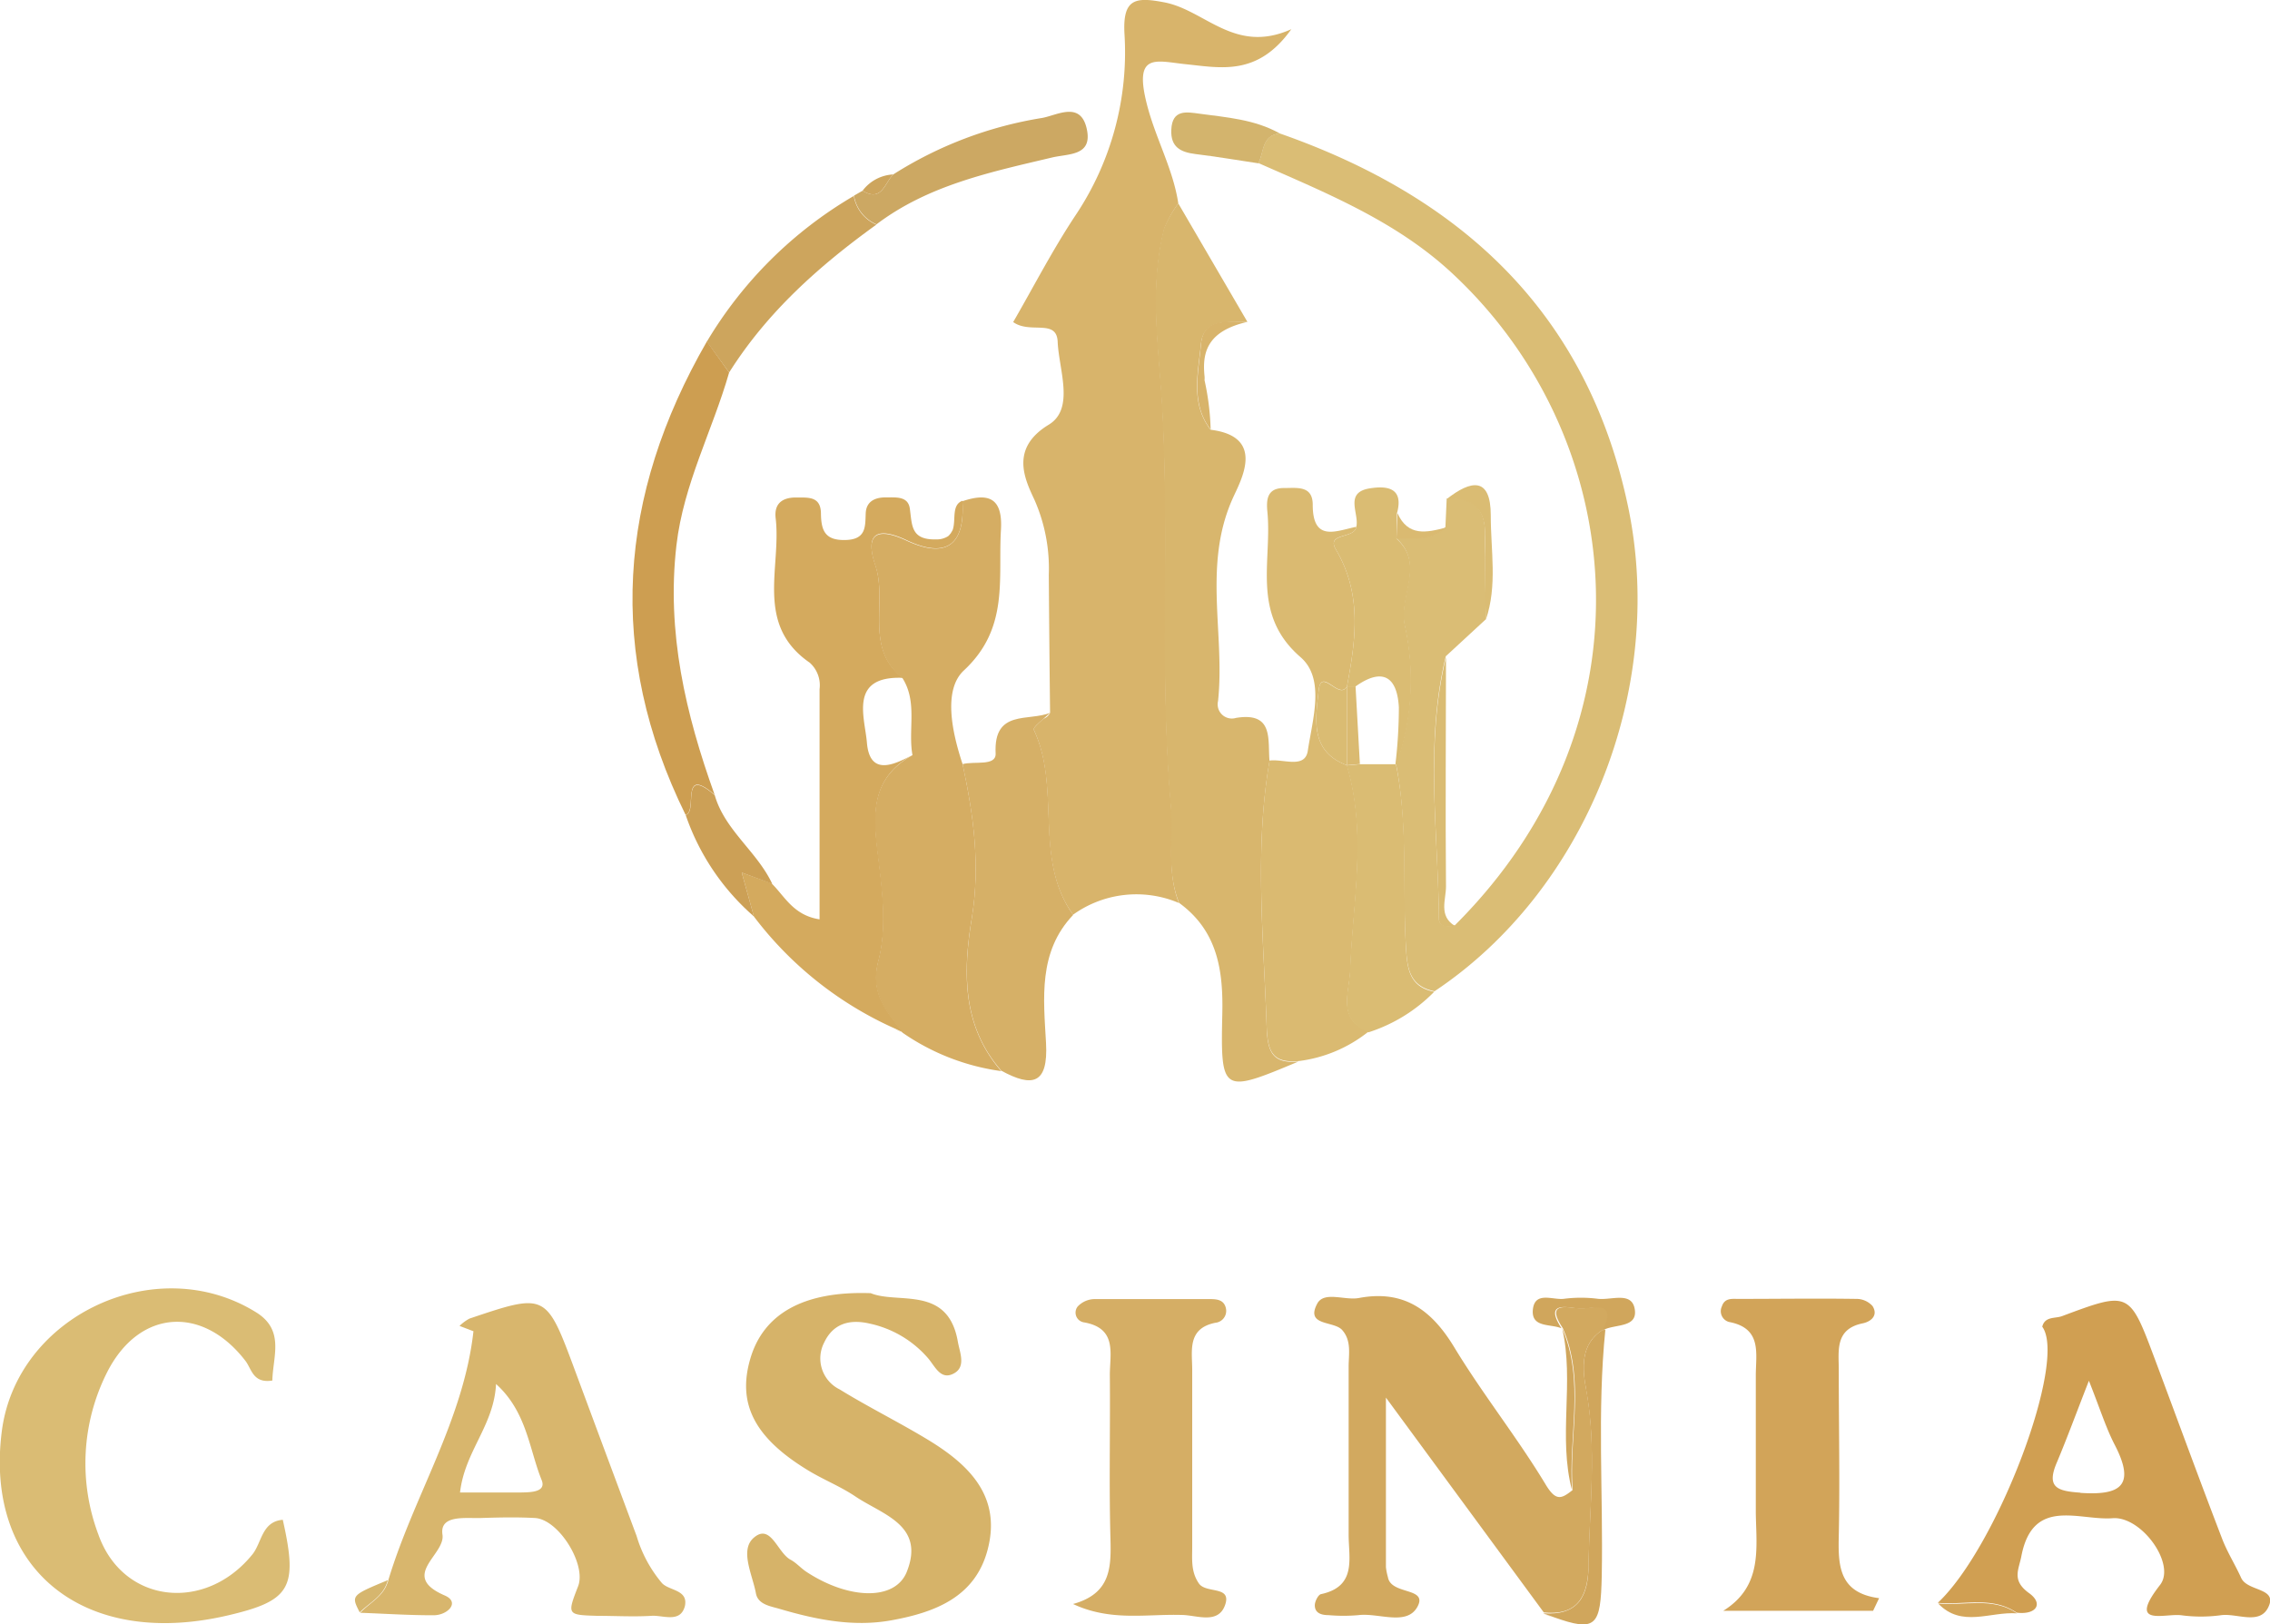 <svg xmlns="http://www.w3.org/2000/svg" viewBox="0 0 230.14 164.73"><defs><style>.cls-1{fill:none;}.cls-2{fill:#d2a95f;}.cls-3{fill:#d6b369;}.cls-4{fill:#d09f52;}.cls-5{fill:#dabc74;}.cls-6{fill:#d8b66d;}.cls-7{fill:#d5ae65;}.cls-8{fill:#d2a459;}.cls-9{fill:#d0a65c;}.cls-10{fill:#d4a65a;}.cls-11{fill:#d6b66e;}.cls-12{fill:#d8b46b;}.cls-13{fill:#dabd75;}.cls-14{fill:#d5ad63;}.cls-15{fill:#daba71;}.cls-16{fill:#d4aa5e;}.cls-17{fill:#d6b067;}.cls-18{fill:#cd9e51;}.cls-19{fill:#dabc73;}.cls-20{fill:#cca863;}.cls-21{fill:#cda55d;}.cls-22{fill:#cca056;}.cls-23{fill:#d3b46d;}</style></defs><title>Casinia</title><g id="Слой_2" data-name="Слой 2"><g id="Слой_1-2" data-name="Слой 1"><path class="cls-1" d="M39.33,160.23a2.89,2.89,0,0,1-.1.31A1.31,1.31,0,0,0,39.33,160.23Z"/><path class="cls-2" d="M161.06,158.69c.09-5.94.85-11.84-.25-17.81-.37-2-.66-4.66,1.82-6.1,1.57-3.1-1.16-2.07-2.36-2.1s-3.71-.81-1.83,2l0,0c2.32,5.35.59,10.95,1,16.42h0c-1.11.88-1.68,1.19-2.72-.53-2.88-4.78-6.39-9.17-9.28-13.94-2.3-3.8-5.12-5.86-9.67-5-1.43.27-3.54-.73-4.23.58-1.21,2.28,1.66,1.72,2.52,2.65,1,1.12.66,2.51.67,3.8,0,5.66,0,11.32,0,17,0,2.37.84,5.22-2.8,6-.29.06-.63.74-.63,1.13,0,.84.74,1,1.41,1a17.27,17.27,0,0,0,3,0c2.06-.26,4.92,1.14,6-.86s-2.7-1.16-3-3a5.91,5.91,0,0,1-.2-1c0-5.35,0-10.69,0-17.2l16,21.78C160,163.88,161,161.82,161.06,158.69Z"/><path class="cls-2" d="M157.45,164l-1-.37A8.36,8.36,0,0,0,157.45,164Z"/><path class="cls-3" d="M94.22,146.09c-3-1.83-6.12-3.36-9.09-5.19a3.5,3.5,0,0,1-1.58-4.74c.9-1.92,2.55-2.41,4.6-1.94a10.82,10.82,0,0,1,5.91,3.48c.74.84,1.3,2.34,2.68,1.56,1.22-.68.55-2.15.37-3.2-1-5.76-6.07-3.78-8.83-4.92-6.83-.24-10.88,2.1-12.21,6.64s.38,8,5.86,11.33c1.56.95,3.29,1.63,4.8,2.65,2.73,1.84,7.08,2.89,5.21,7.62-1.18,3-5.93,2.83-10.21,0-.55-.37-1-.9-1.58-1.21-1.34-.72-2-3.73-3.73-2.23-1.45,1.25-.13,3.75.22,5.65.21,1.12,1.46,1.29,2.38,1.56,3.7,1.09,7.46,1.86,11.32,1.17,4.43-.8,8.57-2.35,9.81-7.25C101.51,151.75,98.26,148.57,94.22,146.09Z"/><path class="cls-4" d="M227.21,160c-.61-1.35-1.42-2.62-1.94-4-2.31-6-4.54-12.13-6.81-18.19-2.58-6.89-2.58-6.89-9.41-4.34-.71.26-1.73,0-2,1.07,2.57,3.49-4.59,22.38-10.59,28,2.66.26,5.48-.71,8,1h0c2,.24,2.75-.93,1.23-2-1.79-1.31-1-2.37-.74-3.82,1.19-5.93,5.85-3.5,9.23-3.76,2.92-.23,6.46,4.66,4.81,6.77-3.36,4.31.47,2.86,2.15,3.07a15,15,0,0,0,4,0c1.68-.25,4.08,1.12,4.91-1C230.76,161,227.82,161.38,227.21,160Zm-16.29-8.63c-2.34-.16-3.5-.51-2.37-3.11,1-2.38,1.9-4.83,3.23-8.24,1.16,2.92,1.74,4.82,2.65,6.56C216.55,150.71,214.92,151.66,210.92,151.39Z"/><path class="cls-5" d="M25.59,157.63c-4.79,5.92-13.13,5-15.61-2a20.49,20.49,0,0,1,.9-16.51c3.25-6.36,9.66-6.76,14-1.12.64.83.76,2.31,2.73,2,.06-2.46,1.27-5.1-1.63-6.91-10.11-6.3-24.25.3-25.79,12C-1.62,159,8.35,167.22,23,163.84c6.48-1.5,7.23-2.79,5.67-9.72C26.53,154.3,26.55,156.44,25.59,157.63Z"/><path class="cls-6" d="M67.12,160.55a13.26,13.26,0,0,1-2.58-4.79q-3.14-8.41-6.26-16.82c-2.91-7.83-2.92-7.84-10.69-5.22a4.37,4.37,0,0,0-1,.74L48,135c-1,9-6.07,16.74-8.63,25.24a1.31,1.31,0,0,1-.1.31c-.47,1.37-1.8,2-2.75,3,2.48.09,5,.26,7.45.25,1.4,0,2.71-1.31,1.13-2-4.65-2,.07-4.12-.24-6.17s2.33-1.64,3.89-1.69c1.83-.06,3.67-.1,5.49,0,2.4.14,5.23,4.7,4.37,6.92-1.12,2.89-1.12,2.91,1.93,3,1.83,0,3.67.11,5.49,0,1.19-.09,2.95.78,3.41-1C69.78,161.2,67.87,161.33,67.12,160.55Zm-14.26-9.2c-2,0-4,0-6.22,0,.48-4.2,3.44-6.77,3.65-11,3.12,2.82,3.35,6.58,4.62,9.73C55.42,151.32,53.8,151.33,52.86,151.35Z"/><path class="cls-7" d="M123.22,134.14a1.21,1.21,0,0,0,1.08-1.4c-.19-1.07-1.14-1-1.95-1-3.82,0-7.64,0-11.45,0a2.41,2.41,0,0,0-1.64.75,1,1,0,0,0,.58,1.6c3.5.58,2.66,3.24,2.68,5.42.05,5.48-.09,11,.06,16.43.08,3,.07,5.65-3.79,6.72,3.82,1.79,7.45,1,11,1.11,1.49,0,3.7,1,4.41-1s-1.92-1.14-2.65-2.19c-.85-1.23-.67-2.53-.68-3.83q0-9,0-17.93C120.85,136.91,120.39,134.71,123.22,134.14Z"/><path class="cls-8" d="M186.42,155.84c.12-5.64,0-11.29,0-16.93,0-1.94-.4-4.13,2.42-4.71.84-.17,1.61-.8,1-1.76a2.19,2.19,0,0,0-1.64-.72c-4-.06-8,0-12,0-.6,0-1.35-.11-1.63.76a1.13,1.13,0,0,0,.73,1.58c3.39.64,2.7,3.24,2.71,5.47,0,4.65,0,9.3,0,13.94.06,3.64.68,7.4-3.3,9.88h15.19l.61-1.28C186.49,161.54,186.35,158.86,186.42,155.84Z"/><path class="cls-9" d="M162.56,134.9l.06-.12c-2.47,1.44-2.18,4.09-1.82,6.1,1.1,6,.34,11.87.25,17.81,0,3.12-1,5.18-4.6,4.91l1,.37c4.4,1.58,4.83.93,4.94-4.16.16-8.34-.48-16.69.37-25Z"/><path class="cls-9" d="M162,131.71a13.66,13.66,0,0,0-3.44,0c-1.14.15-3-.83-3.16,1.17-.12,1.79,1.83,1.35,2.92,1.83l0-.11,0,.11,0,0c-1.87-2.86.72-2.09,1.83-2s3.93-1,2.36,2.1l-.06.12.19-.1c1.21-.56,3.39-.2,3.1-2.05S163.38,131.87,162,131.71Z"/><path class="cls-9" d="M158.38,134.71l0-.11,0,.11c1.25,5.42-.44,11,1,16.43h0C159,145.66,160.7,140.06,158.38,134.71Z"/><path class="cls-10" d="M196.5,162.61c2.38,2.5,5.29.79,8,1h0C202,161.89,199.16,162.87,196.5,162.61Z"/><path class="cls-11" d="M39.22,160.55a2.89,2.89,0,0,0,.1-.31c-3.73,1.55-3.73,1.55-2.85,3.27C37.43,162.55,38.75,161.92,39.22,160.55Z"/><path class="cls-1" d="M122.74,43.56c-.09-.12-.17-.24-.25-.35A3.26,3.26,0,0,0,122.74,43.56Z"/><path class="cls-1" d="M106.47,72.28c-.18.18-.42.39-.67.6A1.23,1.23,0,0,0,106.47,72.28Z"/><path class="cls-12" d="M118.72,81.66c-1.16-13.4-.13-26.79-.86-40.14-.34-6.16-1.36-12.23.18-18.33a11.31,11.31,0,0,1,1.42-2.56c-.52-3.47-2.29-6.57-3.17-10-1.39-5.37.91-4.43,3.91-4.12,3.61.37,7.31,1.23,10.72-3.55C125.16,5.55,122.18,1,118,.23c-2.92-.56-4.18-.34-4,3.16a29.71,29.71,0,0,1-4.95,18.43c-2.34,3.52-4.28,7.3-6.33,10.84,1.72,1.24,4.41-.37,4.51,2,.12,2.84,1.75,6.8-.91,8.41-3.93,2.39-2.44,5.49-1.45,7.6a17.24,17.24,0,0,1,1.46,7.62q.05,7,.13,14h0a1.23,1.23,0,0,1-.67.6c-.52.45-1,.9-1,1.07,2.83,6-.07,13.13,4,18.8a11,11,0,0,1,10.73-1.19C118.25,88.31,119,84.88,118.72,81.66Z"/><path class="cls-13" d="M129.74,13.53c-1.87.2-1.58,1.94-2.17,3,6.91,3.05,13.94,5.88,19.61,11.14,17.75,16.46,21.07,45.47.32,66.16-.71.22-1.61.05-1.61-.62-.09-8.89-1.44-17.83.69-26.66l4.06-3.75c0-2.81-.16-5.63-.08-8.44s-1.2-4-3.89-3.8h0l-.13,2.89c-1.4,1.46-3.24,1-5,1.12,2.93,2.59.24,5.81.86,8.8a25.74,25.74,0,0,1-.86,14.14h0c1.19,6.12.63,12.34,1,18.51.12,2.11.33,4,2.9,4.5,15.27-10.17,23.47-30.47,19.65-49C161,31.8,148.24,20,129.74,13.53Z"/><path class="cls-6" d="M122.07,38.12q0,.2,0,.41C122.11,38.39,122.09,38.26,122.07,38.12Z"/><path class="cls-6" d="M128.42,104.18c-.3-9-1.26-18,.29-27h0c-.2-2.18.46-5-3.39-4.38a1.44,1.44,0,0,1-1.83-1.71c.72-6.79-1.55-13.72,1.47-20.51.8-1.8,3.45-6.3-2.23-7a3.26,3.26,0,0,1-.25-.35c-1.73-2.59-1-5.53-.73-8.29s2.81-2.17,4.71-2.31l-7-12A11.31,11.31,0,0,0,118,23.19c-1.54,6.09-.52,12.17-.18,18.33.74,13.35-.3,26.74.86,40.14.28,3.23-.46,6.65.86,9.9,3.9,2.84,4.49,6.84,4.38,11.33-.18,8,0,8,7.72,4.76C129.1,107.87,128.51,106.81,128.42,104.18Z"/><path class="cls-14" d="M98.52,93.12c.88-5.38.18-10.47-.93-15.63-1.07-3.23-2-7.53.14-9.51,4.6-4.29,3.45-9.27,3.75-14.26.19-3.21-1.24-3.79-3.91-2.89h0c.28,4.4-1.59,5.88-5.65,4-3-1.41-4.27-.71-3.18,2.52,1.27,3.75-1.15,8.36,2.77,11.44,1.53,2.44.53,5.22,1,7.79-4.64,2.59-3.94,6.7-3.42,11,.4,3.26.76,6.77-.05,9.86-.89,3.38.85,5.15,2.47,7.29l-.82-.39c.26.14.53.27.82.39a23,23,0,0,0,10,3.89C97.49,104,97.64,98.48,98.52,93.12Z"/><path class="cls-14" d="M96.62,53.69a4.25,4.25,0,0,1-.49.74A1.31,1.31,0,0,0,96.62,53.69Z"/><path class="cls-15" d="M136.9,98.34c.26-6.91,1.71-13.86-.34-20.73-3.82-1.43-3.17-4.75-2.87-7.59.26-2.44,2.06,1,2.87-.41.89-4.72,1.55-9.35-1.11-13.86-1.05-1.78,1.88-1.07,2.06-2.33h0c-2.06.42-4.42,1.59-4.42-2.23,0-2-1.63-1.69-2.93-1.7-1.72,0-1.78,1.21-1.67,2.39.5,5-1.68,10.4,3.36,14.76,2.53,2.19,1.21,6.32.74,9.49-.28,1.87-2.51.8-3.88,1h0c-1.55,9-.59,18-.29,27,.09,2.63.68,3.69,3.26,3.47a14.12,14.12,0,0,0,7.08-3C135.55,103.32,136.8,100.72,136.9,98.34Z"/><path class="cls-16" d="M89.07,97.4c.81-3.09.45-6.6.05-9.86-.52-4.29-1.22-8.4,3.42-11-2,1.09-4.37,2.13-4.65-1.23-.21-2.56-1.85-6.78,3.62-6.57-3.91-3.07-1.5-7.69-2.77-11.44-1.09-3.23.19-3.93,3.18-2.52,4.06,1.92,5.93.44,5.65-4h0c-1.1.43-.66,1.85-.95,2.85a1.31,1.31,0,0,1-.49.74,2.16,2.16,0,0,1-1.24.33c-2.56.06-2.41-1.44-2.65-3.13-.18-1.28-1.43-1.12-2.41-1.13s-2,.31-2.06,1.6.09,2.65-2,2.72-2.52-.9-2.54-2.69-1.33-1.6-2.53-1.62c-1.46,0-2.23.68-2.06,2.11.59,5-2.14,10.78,3.45,14.64a3.07,3.07,0,0,1,1,2.69c0,7.73,0,15.47,0,23.34-2.68-.42-3.53-2.35-4.88-3.66L75.2,88.49l1.23,4.45A36.63,36.63,0,0,0,90.72,104.3l.82.39C89.92,102.55,88.18,100.78,89.07,97.4Z"/><path class="cls-17" d="M105.8,72.88c.24-.21.48-.42.67-.6h0c-2.15.91-5.75-.39-5.53,4.12.07,1.34-2.18.76-3.35,1.09,1.1,5.16,1.81,10.25.93,15.63s-1,10.91,3,15.46c3.15,1.72,4.76,1.37,4.53-2.8-.25-4.52-.82-9.25,2.75-13-4.06-5.66-1.16-12.84-4-18.8C104.77,73.78,105.28,73.33,105.8,72.88Z"/><path class="cls-18" d="M72.45,80.59h0c-2.94-8.18-4.89-16.47-3.87-25.3.72-6.2,3.66-11.65,5.34-17.51h0l-2.25-3.16h0c-9,15.63-10.23,31.61-2.17,48C70.77,82.35,68.88,77.52,72.45,80.59Z"/><path class="cls-19" d="M142.54,96.07c-.34-6.17.23-12.39-1-18.51l-.11-.06h-3.59l-1.31.12h0c2.05,6.88.6,13.82.34,20.73-.09,2.38-1.35,5,1.86,6.34a16.27,16.27,0,0,0,6.68-4.12C142.87,100.1,142.66,98.18,142.54,96.07Z"/><path class="cls-19" d="M135.45,55.75c2.66,4.51,2,9.14,1.11,13.86h.87c2.73-1.94,4.22-1,4.39,2.11a48.57,48.57,0,0,1-.35,5.79l.11.06h0a25.74,25.74,0,0,0,.86-14.14c-.63-3,2.07-6.22-.86-8.8q0-1.29.05-2.58h0c.71-2.59-1-2.8-2.73-2.53-2.66.41-1.08,2.54-1.39,3.9h0C137.33,54.68,134.4,54,135.45,55.75Z"/><path class="cls-20" d="M88.86,22.75c5.29-4,11.58-5.3,17.81-6.78,1.7-.4,4.14-.14,3.5-2.94s-3-1.34-4.51-1.07a39.89,39.89,0,0,0-15.1,5.73c-.87.86-1.15,2.84-3.11,1.65h0l-.87.5A3.84,3.84,0,0,0,88.86,22.75Z"/><path class="cls-21" d="M73.92,37.78h0c3.86-6.13,9.14-10.83,14.93-15a3.84,3.84,0,0,1-2.29-2.91,42,42,0,0,0-14.9,14.78h0Z"/><path class="cls-22" d="M78.29,89.63c-1.53-3.28-4.81-5.43-5.83-9h0c-3.57-3.07-1.68,1.77-2.95,2a23.87,23.87,0,0,0,6.92,10.3L75.2,88.49Z"/><path class="cls-23" d="M129.74,13.53c-2.52-1.42-5.35-1.62-8.13-2-1.29-.17-2.77-.48-2.86,1.63-.08,1.75.93,2.27,2.44,2.46,2.13.26,4.25.62,6.38.94C128.17,15.47,127.88,13.74,129.74,13.53Z"/><path class="cls-19" d="M145.89,93.27c0,.67.9.84,1.61.62-1.68-1-.89-2.68-.9-4-.07-7.75,0-15.5,0-23.24C144.46,75.44,145.8,84.37,145.89,93.27Z"/><path class="cls-19" d="M150.56,54.41c-.07,2.81,0,5.62.08,8.44,1.19-3.47.49-7.06.5-10.58,0-3.95-2-3.6-4.47-1.66h0C149.36,50.44,150.63,51.64,150.56,54.41Z"/><path class="cls-12" d="M121.76,34.92c-.24,2.76-1,5.7.73,8.29.08.12.16.24.25.35a26.2,26.2,0,0,0-.62-5q0-.2,0-.41c-.25-2.42.27-4.59,4.4-5.52C124.57,32.75,122,32.06,121.76,34.92Z"/><path class="cls-15" d="M141.58,54.62c1.72-.08,3.55.34,5-1.12-1.93.51-3.83.94-4.9-1.46h0Q141.61,53.33,141.58,54.62Z"/><path class="cls-21" d="M90.56,17.69a4.14,4.14,0,0,0-3.11,1.65h0C89.4,20.53,89.68,18.55,90.56,17.69Z"/><path class="cls-19" d="M136.56,69.61c-.81,1.45-2.62-2-2.87.41-.3,2.85-.95,6.16,2.87,7.59h0Z"/><path class="cls-15" d="M137.43,69.6h-.87v8h0l1.31-.12Z"/></g></g></svg>